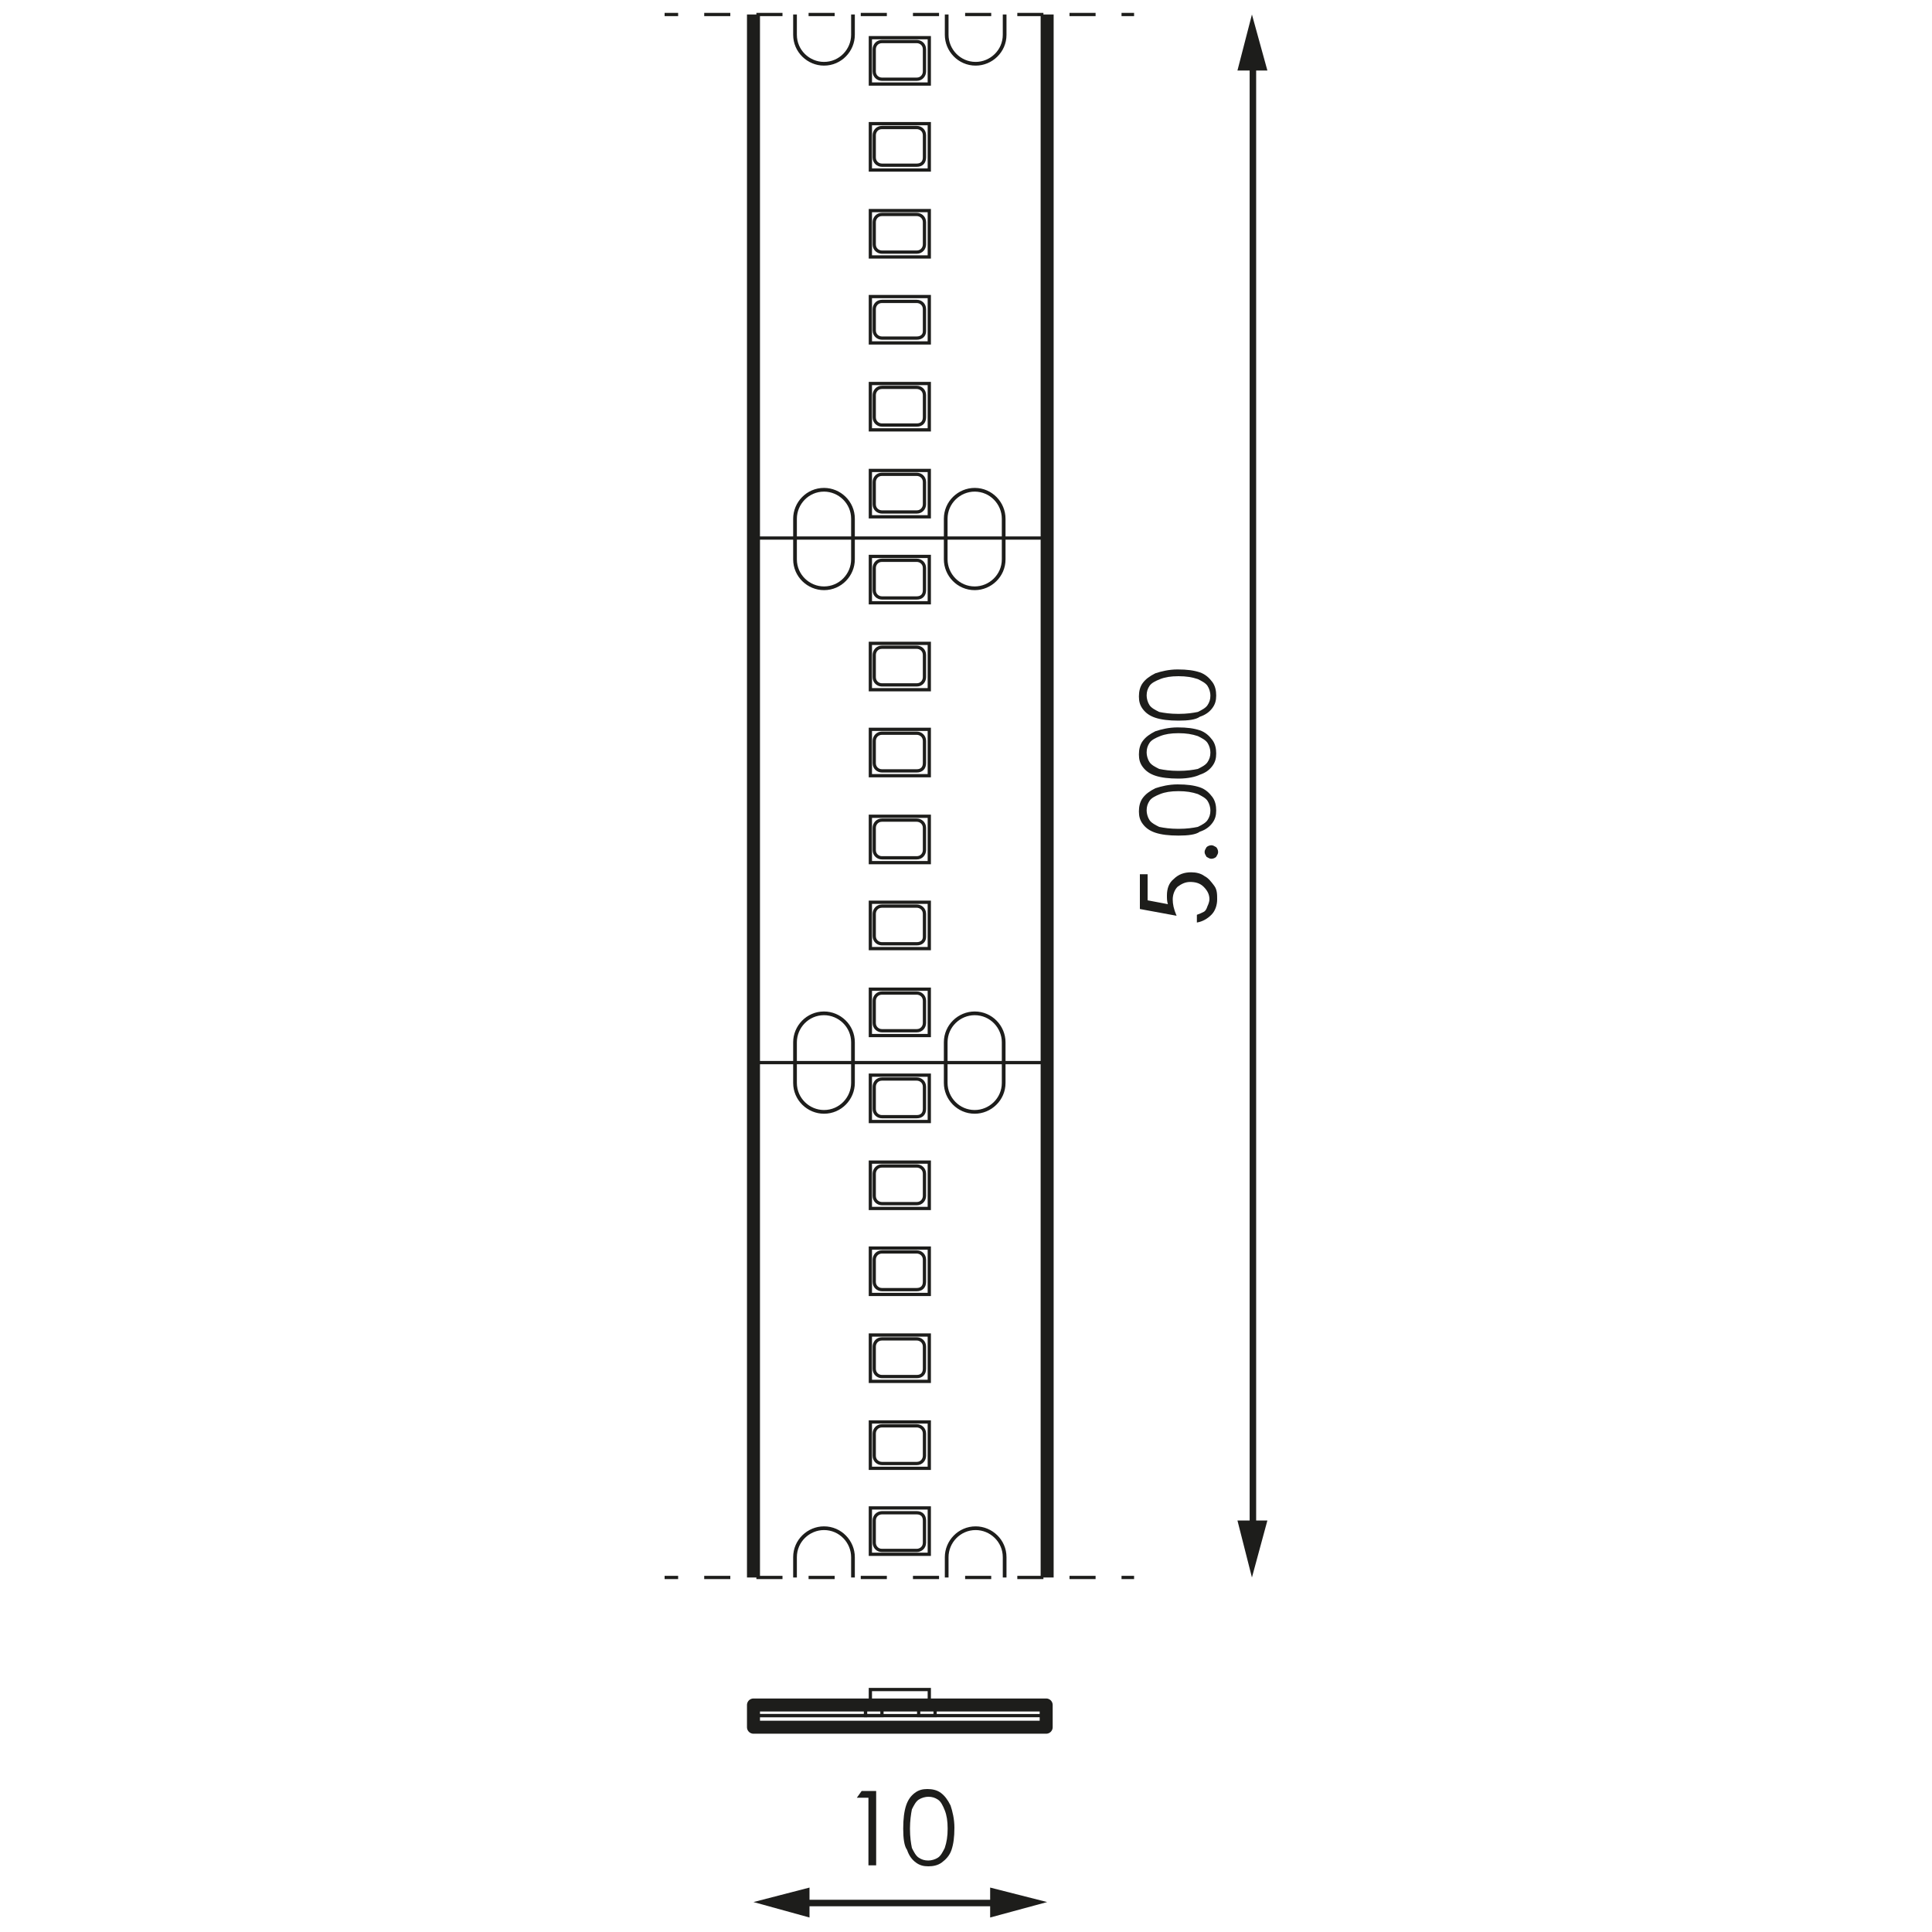 <?xml version="1.0" encoding="utf-8"?>
<!-- Generator: Adobe Illustrator 23.0.2, SVG Export Plug-In . SVG Version: 6.00 Build 0)  -->
<svg version="1.1" id="Capa_1" xmlns="http://www.w3.org/2000/svg" xmlns:xlink="http://www.w3.org/1999/xlink" x="0px" y="0px"
	 viewBox="0 0 200 200" style="enable-background:new 0 0 200 200;" xml:space="preserve">
<style type="text/css">
	.st0{fill:none;stroke:#1D1D1B;stroke-width:0.673;stroke-miterlimit:2;}
	.st1{fill:#1D1D1B;}
	.st2{fill:none;stroke:#1D1D1B;stroke-width:1.346;stroke-linejoin:round;}
	.st3{fill:none;stroke:#1D1D1B;stroke-width:0.337;stroke-miterlimit:10;}
	.st4{fill:none;stroke:#1D1D1B;stroke-width:1.346;stroke-linejoin:round;stroke-miterlimit:10;}
	.st5{fill:none;stroke:#1D1D1B;stroke-width:0.337;stroke-linejoin:round;}
	.st6{fill:none;stroke:#1D1D1B;stroke-width:0.337;stroke-linejoin:round;stroke-dasharray:2.701,2.701;}
	.st7{fill:none;stroke:#1D1D1B;stroke-width:0.337;}
	.st8{fill:none;stroke:#1D1D1B;stroke-width:0.384;}
</style>
<g>
	<line class="st0" x1="129.7" y1="158.5" x2="129.7" y2="6.3"/>
	<polygon class="st1" points="131.2,157.4 129.6,163.3 128.1,157.4 	"/>
	<polygon class="st1" points="131.2,7.3 129.6,1.5 128.1,7.3 	"/>
	<g>
		<path class="st1" d="M118.1,90.5h0.7v2.7l2.1,0.4c-0.1-0.3-0.1-0.6-0.1-0.9c0-0.7,0.2-1.3,0.7-1.7c0.5-0.5,1.1-0.7,1.8-0.7
			c0.5,0,1,0.1,1.4,0.4c0.4,0.2,0.7,0.6,1,1s0.3,0.9,0.3,1.4c0,0.6-0.2,1.2-0.6,1.6c-0.4,0.4-0.9,0.7-1.5,0.8v-0.8
			c0.3-0.1,0.5-0.2,0.7-0.3c0.2-0.1,0.3-0.3,0.4-0.6c0.1-0.2,0.2-0.5,0.2-0.7c0-0.5-0.2-0.9-0.6-1.3c-0.4-0.4-0.9-0.5-1.4-0.5
			c-0.5,0-0.9,0.2-1.3,0.5c-0.3,0.3-0.5,0.8-0.5,1.3c0,0.5,0.1,1,0.4,1.7l-3.8-0.7V90.5z"/>
		<path class="st1" d="M124.7,88.2c0-0.2,0.1-0.3,0.2-0.5c0.1-0.1,0.3-0.2,0.5-0.2c0.2,0,0.3,0.1,0.5,0.2c0.1,0.1,0.2,0.3,0.2,0.5
			c0,0.2-0.1,0.3-0.2,0.5c-0.1,0.1-0.3,0.2-0.5,0.2c-0.2,0-0.3-0.1-0.5-0.2C124.8,88.5,124.7,88.4,124.7,88.2z"/>
		<path class="st1" d="M122,86.5c-1,0-1.8-0.1-2.4-0.3c-0.6-0.2-1-0.5-1.3-0.9c-0.3-0.4-0.4-0.8-0.4-1.3c0-0.5,0.1-1,0.4-1.4
			c0.3-0.4,0.7-0.7,1.3-1c0.6-0.2,1.4-0.4,2.3-0.4c1,0,1.7,0.1,2.3,0.3c0.6,0.2,1,0.6,1.3,1c0.3,0.4,0.4,0.9,0.4,1.4
			c0,0.5-0.1,0.9-0.4,1.3c-0.3,0.4-0.7,0.7-1.3,0.9C123.8,86.4,123,86.5,122,86.5z M122,85.8c0.9,0,1.5-0.1,2-0.2
			c0.4-0.2,0.8-0.4,1-0.7c0.2-0.3,0.3-0.6,0.3-1c0-0.3-0.1-0.7-0.3-1c-0.2-0.3-0.6-0.5-1-0.7c-0.6-0.2-1.2-0.3-2-0.3
			c-0.8,0-1.4,0.1-1.9,0.3c-0.5,0.2-0.9,0.4-1.1,0.7c-0.2,0.3-0.3,0.6-0.3,1c0,0.3,0.1,0.7,0.3,1c0.2,0.3,0.6,0.5,1,0.7
			C120.5,85.7,121.1,85.8,122,85.8z"/>
		<path class="st1" d="M122,80.6c-1,0-1.8-0.1-2.4-0.3c-0.6-0.2-1-0.5-1.3-0.9c-0.3-0.4-0.4-0.8-0.4-1.3c0-0.5,0.1-1,0.4-1.4
			c0.3-0.4,0.7-0.7,1.3-1c0.6-0.2,1.4-0.4,2.3-0.4c1,0,1.7,0.1,2.3,0.3c0.6,0.2,1,0.6,1.3,1c0.3,0.4,0.4,0.9,0.4,1.4
			c0,0.5-0.1,0.9-0.4,1.3s-0.7,0.7-1.3,0.9C123.8,80.4,123,80.6,122,80.6z M122,79.8c0.9,0,1.5-0.1,2-0.2c0.4-0.2,0.8-0.4,1-0.7
			c0.2-0.3,0.3-0.6,0.3-1c0-0.3-0.1-0.7-0.3-1s-0.6-0.5-1-0.7c-0.6-0.2-1.2-0.3-2-0.3c-0.8,0-1.4,0.1-1.9,0.3
			c-0.5,0.2-0.9,0.4-1.1,0.7c-0.2,0.3-0.3,0.6-0.3,1c0,0.3,0.1,0.7,0.3,1c0.2,0.3,0.6,0.5,1,0.7C120.5,79.7,121.1,79.8,122,79.8z"/>
		<path class="st1" d="M122,74.6c-1,0-1.8-0.1-2.4-0.3c-0.6-0.2-1-0.5-1.3-0.9c-0.3-0.4-0.4-0.8-0.4-1.3c0-0.5,0.1-1,0.4-1.4
			c0.3-0.4,0.7-0.7,1.3-1c0.6-0.2,1.4-0.4,2.3-0.4c1,0,1.7,0.1,2.3,0.3c0.6,0.2,1,0.6,1.3,1c0.3,0.4,0.4,0.9,0.4,1.4
			c0,0.5-0.1,0.9-0.4,1.3c-0.3,0.4-0.7,0.7-1.3,0.9C123.8,74.5,123,74.6,122,74.6z M122,73.9c0.9,0,1.5-0.1,2-0.2
			c0.4-0.2,0.8-0.4,1-0.7c0.2-0.3,0.3-0.6,0.3-1c0-0.3-0.1-0.7-0.3-1c-0.2-0.3-0.6-0.5-1-0.7c-0.6-0.2-1.2-0.3-2-0.3
			c-0.8,0-1.4,0.1-1.9,0.3c-0.5,0.2-0.9,0.4-1.1,0.7c-0.2,0.3-0.3,0.6-0.3,1c0,0.3,0.1,0.7,0.3,1c0.2,0.3,0.6,0.5,1,0.7
			C120.5,73.8,121.1,73.9,122,73.9z"/>
	</g>
	<g>
		<line class="st0" x1="82.8" y1="197" x2="103.6" y2="197"/>
		<polygon class="st1" points="83.8,198.5 78,196.9 83.8,195.4 		"/>
		<polygon class="st1" points="102.5,198.5 108.4,196.9 102.5,195.4 		"/>
	</g>
	<g>
		<path class="st1" d="M89.2,185.4h1.5v7.7h-0.8v-7h-1.2L89.2,185.4z"/>
		<path class="st1" d="M93.5,189.3c0-1,0.1-1.8,0.3-2.4c0.2-0.6,0.5-1,0.9-1.3s0.8-0.4,1.3-0.4c0.5,0,1,0.1,1.4,0.4
			c0.4,0.3,0.7,0.7,1,1.3c0.2,0.6,0.4,1.4,0.4,2.3c0,1-0.1,1.7-0.3,2.3c-0.2,0.6-0.6,1-1,1.3c-0.4,0.3-0.9,0.4-1.4,0.4
			c-0.5,0-0.9-0.1-1.3-0.4c-0.4-0.3-0.7-0.7-0.9-1.3C93.6,191.1,93.5,190.3,93.5,189.3z M94.2,189.3c0,0.9,0.1,1.5,0.2,2
			c0.2,0.4,0.4,0.8,0.7,1c0.3,0.2,0.6,0.3,1,0.3c0.3,0,0.7-0.1,1-0.3c0.3-0.2,0.5-0.6,0.7-1c0.2-0.6,0.3-1.2,0.3-2
			c0-0.8-0.1-1.4-0.3-1.9c-0.2-0.5-0.4-0.9-0.7-1.1c-0.3-0.2-0.6-0.3-1-0.3c-0.3,0-0.7,0.1-1,0.3c-0.3,0.2-0.5,0.6-0.7,1
			C94.3,187.8,94.2,188.5,94.2,189.3z"/>
	</g>
	<line class="st2" x1="78" y1="163.3" x2="78" y2="1.5"/>
	<line class="st2" x1="108.4" y1="1.5" x2="108.4" y2="163.3"/>
	<g>
		<rect x="78" y="176.5" class="st3" width="11.6" height="1.1"/>
		<rect x="89.6" y="176.5" class="st3" width="1.7" height="1.1"/>
		<rect x="95.1" y="176.5" class="st3" width="1.7" height="1.1"/>
		<rect x="78" y="177.6" class="st3" width="30.3" height="1.1"/>
		<rect x="78" y="176.5" class="st4" width="30.3" height="2.3"/>
	</g>
	<g>
		<g>
			<g>
				<line class="st5" x1="68.8" y1="163.3" x2="70.2" y2="163.3"/>
				<line class="st6" x1="72.9" y1="163.3" x2="114.7" y2="163.3"/>
				<line class="st5" x1="116.1" y1="163.3" x2="117.4" y2="163.3"/>
			</g>
		</g>
	</g>
	<path class="st7" d="M83.5,1.5"/>
	<g>
		<path class="st8" d="M104,1.5v2.1c0,1.7-1.4,3-3,3h0c-1.7,0-3-1.4-3-3c0,0,0-2.1,0-2.1"/>
		<path class="st8" d="M82.3,1.5v2.1c0,1.7,1.4,3,3,3h0c1.7,0,3-1.4,3-3c0,0,0-2.1,0-2.1"/>
		<path class="st8" d="M104,163.3v-2.1c0-1.7-1.4-3-3-3h0c-1.7,0-3,1.4-3,3c0,0,0,2.1,0,2.1"/>
		<path class="st8" d="M82.3,163.3v-2.1c0-1.7,1.4-3,3-3h0c1.7,0,3,1.4,3,3c0,0,0,2.1,0,2.1"/>
		<path class="st8" d="M88.3,1.5"/>
		<g>
			<g>
				<line class="st5" x1="68.8" y1="1.5" x2="70.2" y2="1.5"/>
				<line class="st6" x1="72.9" y1="1.5" x2="114.7" y2="1.5"/>
				<line class="st5" x1="116.1" y1="1.5" x2="117.4" y2="1.5"/>
			</g>
		</g>
	</g>
	<g>
		<path class="st8" d="M97.9,55.8c0,0,0-2.1,0-2.1c0-1.7,1.4-3,3-3h0c1.7,0,3,1.4,3,3v2.1v2.1c0,1.7-1.4,3-3,3h0c-1.7,0-3-1.4-3-3
			C97.9,57.9,97.9,55.7,97.9,55.8"/>
		<path class="st8" d="M88.3,55.8c0,0,0-2.1,0-2.1c0-1.7-1.4-3-3-3h0c-1.7,0-3,1.4-3,3v2.1v2.1c0,1.7,1.4,3,3,3h0c1.7,0,3-1.4,3-3
			C88.3,57.9,88.3,55.7,88.3,55.8"/>
		<line class="st5" x1="78" y1="55.7" x2="108.4" y2="55.7"/>
	</g>
	<g>
		<path class="st8" d="M97.9,110c0,0,0-2.1,0-2.1c0-1.7,1.4-3,3-3h0c1.7,0,3,1.4,3,3v2.1v2.1c0,1.7-1.4,3-3,3h0c-1.7,0-3-1.4-3-3
			C97.9,112.1,97.9,110,97.9,110"/>
		<path class="st8" d="M88.3,110c0,0,0-2.1,0-2.1c0-1.7-1.4-3-3-3h0c-1.7,0-3,1.4-3,3v2.1v2.1c0,1.7,1.4,3,3,3h0c1.7,0,3-1.4,3-3
			C88.3,112.1,88.3,110,88.3,110"/>
		<line class="st5" x1="78" y1="110" x2="108.4" y2="110"/>
	</g>
	<g>
		<rect x="90.1" y="174.9" class="st7" width="6.1" height="1.6"/>
	</g>
	<g>
		<g>
			<rect x="90.1" y="3.9" class="st7" width="6.1" height="4.8"/>
			<path class="st7" d="M94.9,8.2h-3.6c-0.4,0-0.8-0.3-0.8-0.8V5.1c0-0.4,0.3-0.8,0.8-0.8h3.6c0.4,0,0.8,0.3,0.8,0.8v2.3
				C95.7,7.8,95.4,8.2,94.9,8.2z"/>
		</g>
		<g>
			<rect x="90.1" y="156.1" class="st7" width="6.1" height="4.8"/>
			<path class="st7" d="M94.9,156.6h-3.6c-0.4,0-0.8,0.3-0.8,0.8v2.3c0,0.4,0.3,0.8,0.8,0.8h3.6c0.4,0,0.8-0.3,0.8-0.8v-2.3
				C95.7,156.9,95.4,156.6,94.9,156.6z"/>
		</g>
		<g>
			<rect x="90.1" y="12.8" class="st7" width="6.1" height="4.8"/>
			<path class="st7" d="M94.9,17.1h-3.6c-0.4,0-0.8-0.3-0.8-0.8v-2.3c0-0.4,0.3-0.8,0.8-0.8h3.6c0.4,0,0.8,0.3,0.8,0.8v2.3
				C95.7,16.8,95.4,17.1,94.9,17.1z"/>
		</g>
		<g>
			<rect x="90.1" y="21.8" class="st7" width="6.1" height="4.8"/>
			<path class="st7" d="M94.9,26.1h-3.6c-0.4,0-0.8-0.3-0.8-0.8V23c0-0.4,0.3-0.8,0.8-0.8h3.6c0.4,0,0.8,0.3,0.8,0.8v2.3
				C95.7,25.7,95.4,26.1,94.9,26.1z"/>
		</g>
		<g>
			<rect x="90.1" y="30.7" class="st7" width="6.1" height="4.8"/>
			<path class="st7" d="M94.9,35h-3.6c-0.4,0-0.8-0.3-0.8-0.8V32c0-0.4,0.3-0.8,0.8-0.8h3.6c0.4,0,0.8,0.3,0.8,0.8v2.3
				C95.7,34.7,95.4,35,94.9,35z"/>
		</g>
		<g>
			<rect x="90.1" y="39.7" class="st7" width="6.1" height="4.8"/>
			<path class="st7" d="M94.9,44h-3.6c-0.4,0-0.8-0.3-0.8-0.8v-2.3c0-0.4,0.3-0.8,0.8-0.8h3.6c0.4,0,0.8,0.3,0.8,0.8v2.3
				C95.7,43.7,95.4,44,94.9,44z"/>
		</g>
		<g>
			<rect x="90.1" y="48.7" class="st7" width="6.1" height="4.8"/>
			<path class="st7" d="M94.9,53h-3.6c-0.4,0-0.8-0.3-0.8-0.8v-2.3c0-0.4,0.3-0.8,0.8-0.8h3.6c0.4,0,0.8,0.3,0.8,0.8v2.3
				C95.7,52.6,95.4,53,94.9,53z"/>
		</g>
		<g>
			<rect x="90.1" y="57.6" class="st7" width="6.1" height="4.8"/>
			<path class="st7" d="M94.9,61.9h-3.6c-0.4,0-0.8-0.3-0.8-0.8v-2.3c0-0.4,0.3-0.8,0.8-0.8h3.6c0.4,0,0.8,0.3,0.8,0.8v2.3
				C95.7,61.6,95.4,61.9,94.9,61.9z"/>
		</g>
		<g>
			<rect x="90.1" y="66.6" class="st7" width="6.1" height="4.8"/>
			<path class="st7" d="M94.9,70.9h-3.6c-0.4,0-0.8-0.3-0.8-0.8v-2.3c0-0.4,0.3-0.8,0.8-0.8h3.6c0.4,0,0.8,0.3,0.8,0.8v2.3
				C95.7,70.5,95.4,70.9,94.9,70.9z"/>
		</g>
		<g>
			<rect x="90.1" y="75.5" class="st7" width="6.1" height="4.8"/>
			<path class="st7" d="M94.9,79.8h-3.6c-0.4,0-0.8-0.3-0.8-0.8v-2.3c0-0.4,0.3-0.8,0.8-0.8h3.6c0.4,0,0.8,0.3,0.8,0.8v2.3
				C95.7,79.5,95.4,79.8,94.9,79.8z"/>
		</g>
		<g>
			<rect x="90.1" y="84.5" class="st7" width="6.1" height="4.8"/>
			<path class="st7" d="M94.9,88.8h-3.6c-0.4,0-0.8-0.3-0.8-0.8v-2.3c0-0.4,0.3-0.8,0.8-0.8h3.6c0.4,0,0.8,0.3,0.8,0.8V88
				C95.7,88.4,95.4,88.8,94.9,88.8z"/>
		</g>
		<g>
			<rect x="90.1" y="93.4" class="st7" width="6.1" height="4.8"/>
			<path class="st7" d="M94.9,97.7h-3.6c-0.4,0-0.8-0.3-0.8-0.8v-2.3c0-0.4,0.3-0.8,0.8-0.8h3.6c0.4,0,0.8,0.3,0.8,0.8V97
				C95.7,97.4,95.4,97.7,94.9,97.7z"/>
		</g>
		<g>
			<rect x="90.1" y="102.4" class="st7" width="6.1" height="4.8"/>
			<path class="st7" d="M94.9,106.7h-3.6c-0.4,0-0.8-0.3-0.8-0.8v-2.3c0-0.4,0.3-0.8,0.8-0.8h3.6c0.4,0,0.8,0.3,0.8,0.8v2.3
				C95.7,106.3,95.4,106.7,94.9,106.7z"/>
		</g>
		<g>
			<rect x="90.1" y="111.3" class="st7" width="6.1" height="4.8"/>
			<path class="st7" d="M94.9,115.6h-3.6c-0.4,0-0.8-0.3-0.8-0.8v-2.3c0-0.4,0.3-0.8,0.8-0.8h3.6c0.4,0,0.8,0.3,0.8,0.8v2.3
				C95.7,115.3,95.4,115.6,94.9,115.6z"/>
		</g>
		<g>
			<rect x="90.1" y="120.3" class="st7" width="6.1" height="4.8"/>
			<path class="st7" d="M94.9,124.6h-3.6c-0.4,0-0.8-0.3-0.8-0.8v-2.3c0-0.4,0.3-0.8,0.8-0.8h3.6c0.4,0,0.8,0.3,0.8,0.8v2.3
				C95.7,124.2,95.4,124.6,94.9,124.6z"/>
		</g>
		<g>
			<rect x="90.1" y="129.2" class="st7" width="6.1" height="4.8"/>
			<path class="st7" d="M94.9,133.5h-3.6c-0.4,0-0.8-0.3-0.8-0.8v-2.3c0-0.4,0.3-0.8,0.8-0.8h3.6c0.4,0,0.8,0.3,0.8,0.8v2.3
				C95.7,133.2,95.4,133.5,94.9,133.5z"/>
		</g>
		<g>
			<rect x="90.1" y="138.2" class="st7" width="6.1" height="4.8"/>
			<path class="st7" d="M94.9,142.5h-3.6c-0.4,0-0.8-0.3-0.8-0.8v-2.3c0-0.4,0.3-0.8,0.8-0.8h3.6c0.4,0,0.8,0.3,0.8,0.8v2.3
				C95.7,142.2,95.4,142.5,94.9,142.5z"/>
		</g>
		<g>
			<rect x="90.1" y="147.2" class="st7" width="6.1" height="4.8"/>
			<path class="st7" d="M94.9,151.5h-3.6c-0.4,0-0.8-0.3-0.8-0.8v-2.3c0-0.4,0.3-0.8,0.8-0.8h3.6c0.4,0,0.8,0.3,0.8,0.8v2.3
				C95.7,151.1,95.4,151.5,94.9,151.5z"/>
		</g>
	</g>
</g>
</svg>
